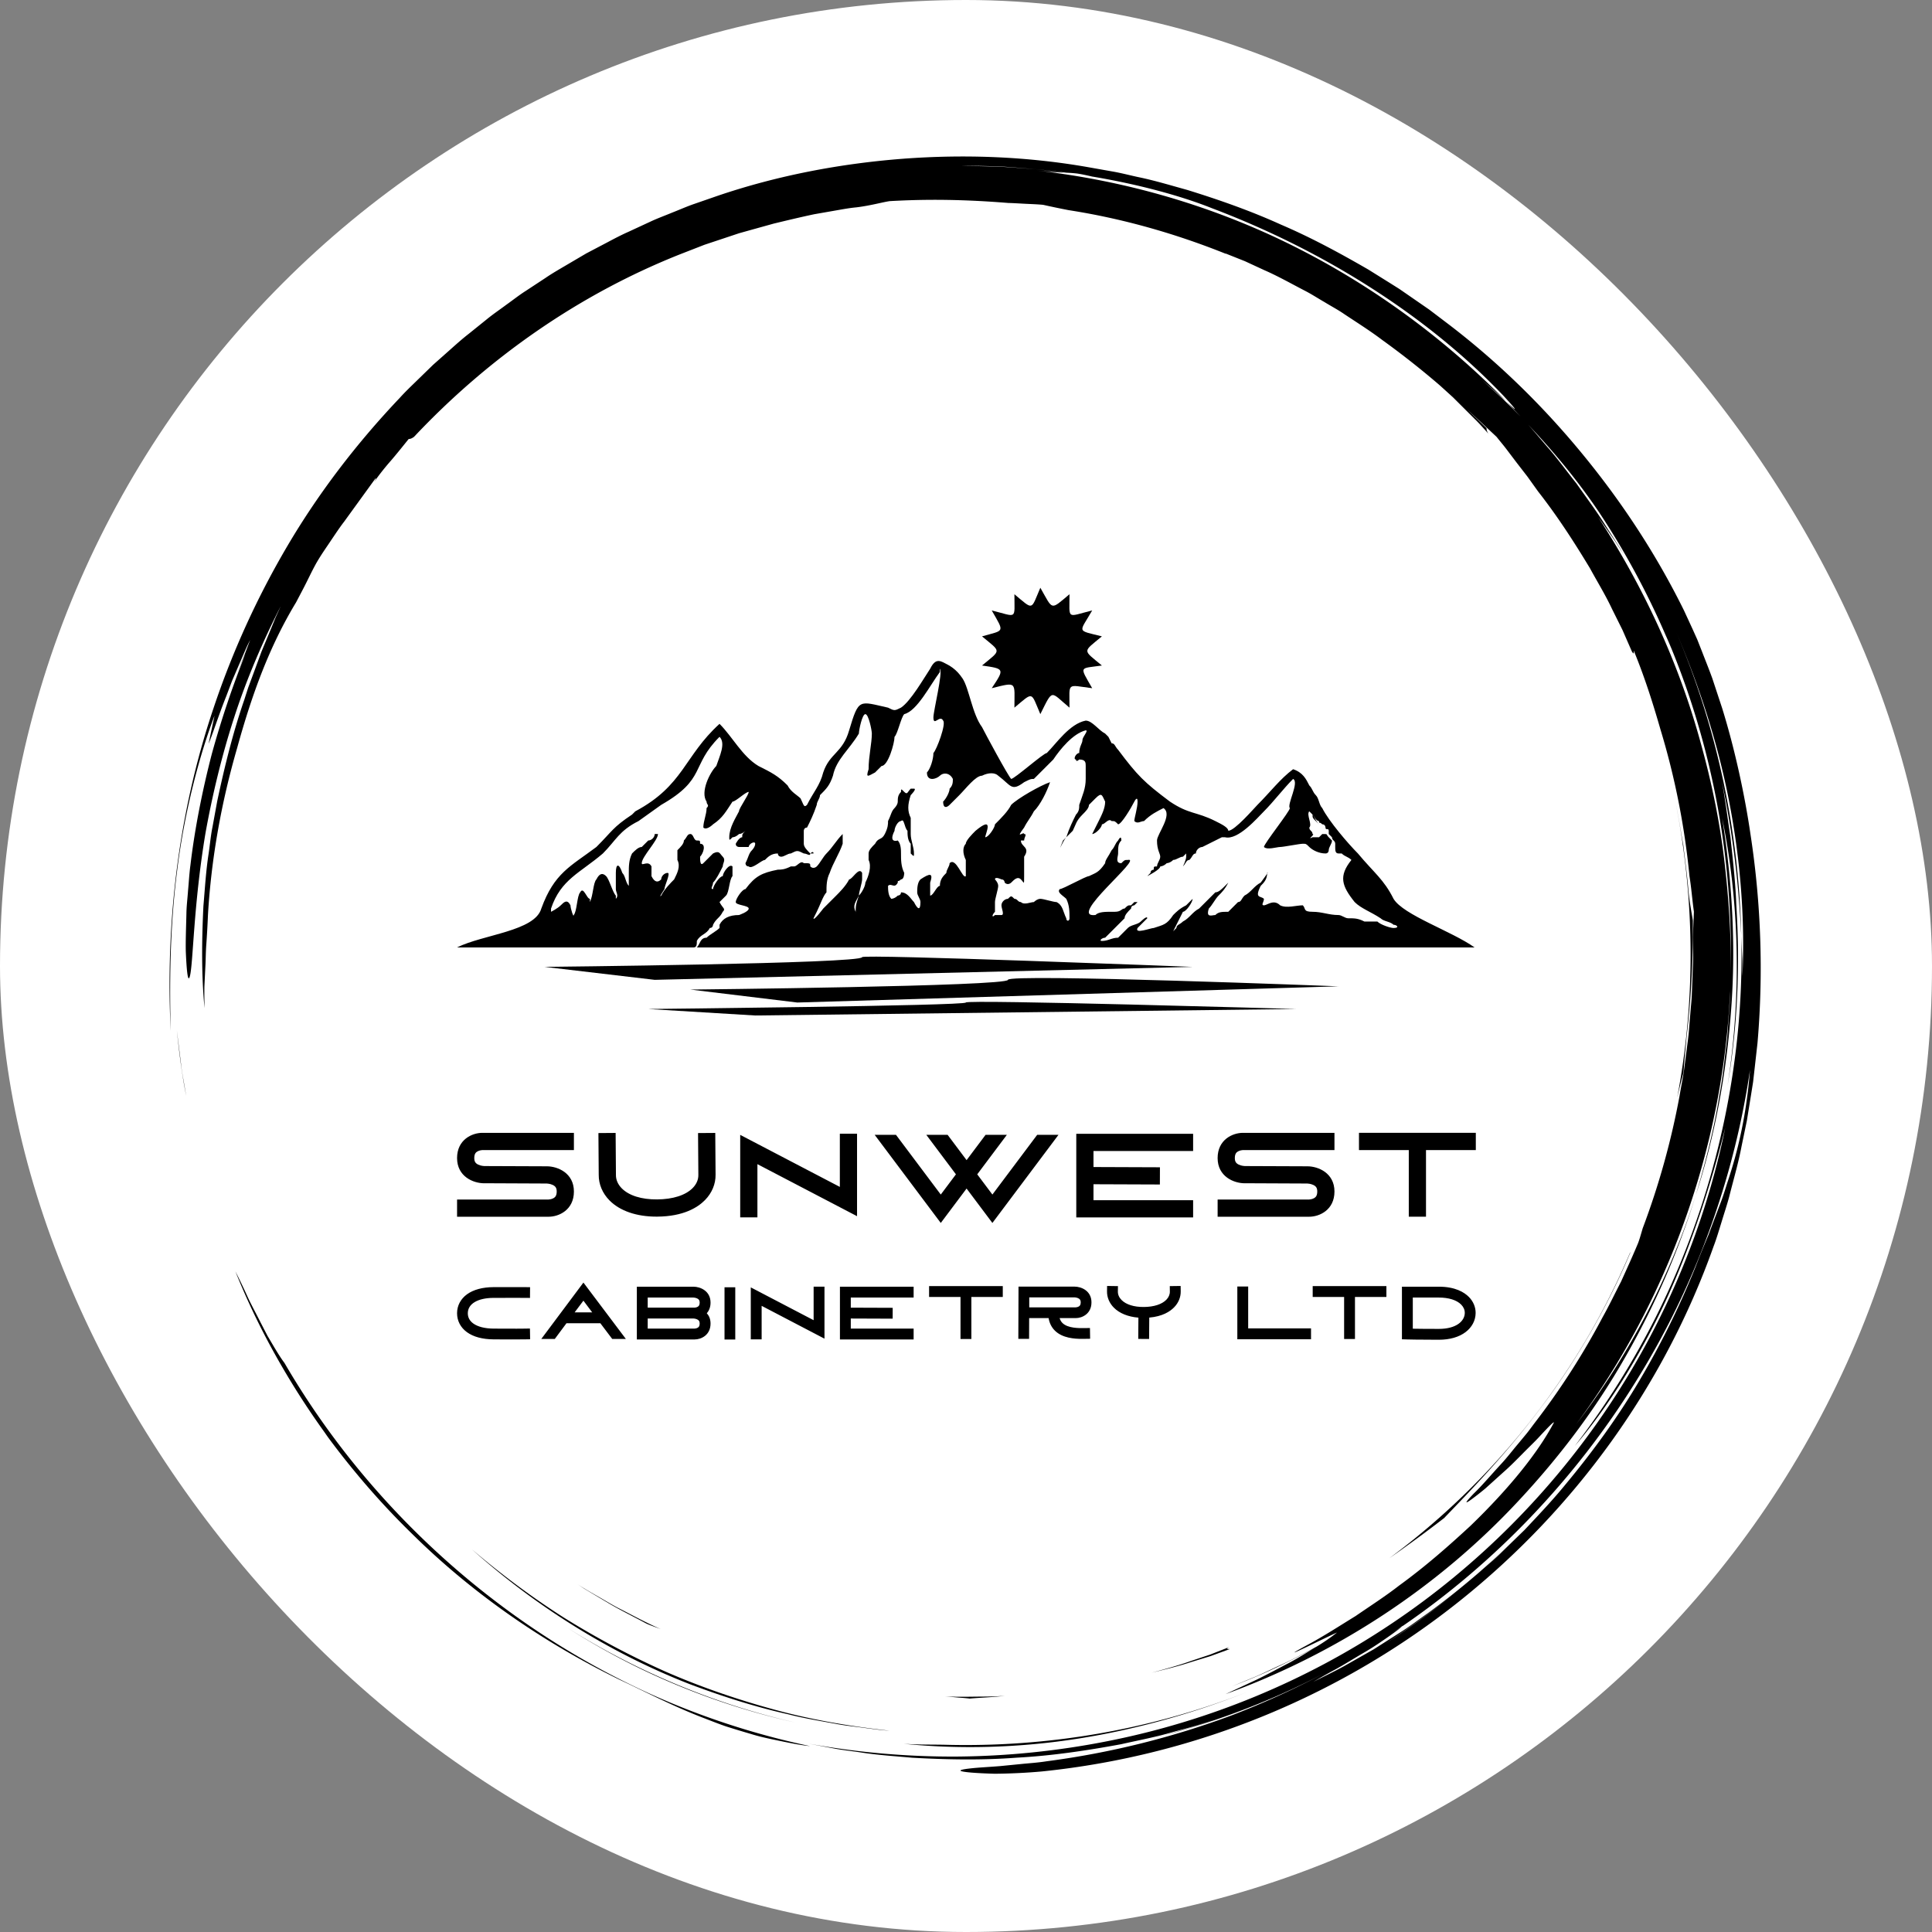 <svg xmlns="http://www.w3.org/2000/svg" version="1.1" xmlns:xlink="http://www.w3.org/1999/xlink" xmlns:svgjs="http://svgjs.dev/svgjs" width="1000" height="1000"><rect width="100%" height="100%" fill="#808080" stroke="none"/><g clip-path="url(#SvgjsClipPath1138)"><rect width="1000" height="1000" fill="#ffffff"></rect><g transform="matrix(0.279,0,0,0.279,56.76,50)"><svg xmlns="http://www.w3.org/2000/svg" version="1.1" xmlns:xlink="http://www.w3.org/1999/xlink" xmlns:svgjs="http://svgjs.dev/svgjs" width="3173.831" height="3222.238"><svg xmlns="http://www.w3.org/2000/svg" xmlns:xlink="http://www.w3.org/1999/xlink" version="1.1" width="3173.831" height="3222.238" viewBox="0 0 3173.831 3222.238">
			
			<g transform="scale(11.112) translate(10, 10)">
				<defs id="SvgjsDefs1156"><clipPath id="SvgjsClipPath1138"><rect width="1000" height="1000" x="0" y="0" rx="500" ry="500"></rect></clipPath></defs><g id="SvgjsG1157" featurekey="rootContainer" transform="matrix(1.428,0,0,1.428,0,0)" fill="#000"><path xmlns="http://www.w3.org/2000/svg" d="M17.914 148.907zM22.657 154.94a90.586 90.586 0 0 0 5.861 6.251c6.914 6.805 15.159 12.525 24.004 16.851 3.259 1.526 6.265 3.107 9.787 4.468.88.338 1.779.7 2.724 1.026.953.302 1.941.604 2.974.903 1.027.321 2.122.549 3.267.786 1.146.23 2.336.493 3.614.624a91.24 91.24 0 0 1-18.434-5.99 93.833 93.833 0 0 1-16.873-9.842c-10.548-7.727-19.57-17.648-26.16-28.989-.272-.339-.685-.985-1.18-1.808l-.796-1.348-.803-1.551c-.534-1.076-1.149-2.168-1.62-3.226a71.281 71.281 0 0 0-1.326-2.748c2.048 5.101 4.412 9.563 7.059 13.806a93.473 93.473 0 0 0 3.869 5.697c-.192-.259-.392-.511-.583-.771a95.012 95.012 0 0 0 4.6 5.841l.016.02zM18.039 149.078l-.125-.17.125.17zM1.335 106.042l-.483-3.875c.256 2.365.553 5.008 1.096 7.654l-.327-1.879a23.961 23.961 0 0 1-.286-1.9zM85.812 185.575c6.652.673 13.628.472 20.461-.609 6.837-1.077 13.524-2.987 19.741-5.449-11.45 4.503-23.602 6.506-35.49 6.171-1.591-.025-3.159 0-4.712-.113z"></path><path xmlns="http://www.w3.org/2000/svg" d="M46.426 171.967l-.259-.165c.087.055.172.111.259.165zM46.167 171.802zM43.653 170.135zM56.077 177.284A83.837 83.837 0 0 0 73.2 183.1c-9.688-2.21-18.805-6.109-26.774-11.133 3.06 1.947 6.277 3.749 9.651 5.317zM177.002 107.094c.098-1.58.296-3.238.346-4.027.594-5.071.77-9.401.745-13.745-.11-.783-.425-2.25-.55-3.918-.153-1.672-.378-3.309-.568-4.924-.289-1.601-.538-3.186-.854-4.74 2.275 11.617 2.237 23.279.144 34.282a94.97 94.97 0 0 1 .737-2.928z"></path><path xmlns="http://www.w3.org/2000/svg" d="M.887 83.482c.848-6.9 2.653-13.626 4.37-18.107l-.695 3.28c.429-.961 1.122-3.194 2.067-5.557l.682-1.802.753-1.747c.5-1.131.92-2.203 1.363-3.025-.303.771-.595 1.602-.947 2.436-.345.837-.732 1.687-1.101 2.542l1.514-3.409A111.863 111.863 0 0 0 4.954 69.8c-1.133 4.352-2.029 8.926-2.511 13.032-.14 1.024-.189 2.024-.28 2.978-.067.954-.183 1.864-.192 2.724-.042 1.719-.1 3.224-.071 4.428.105 2.409.25 3.61.459 2.939.411-1.333.403-8.188 1.837-16.767.767-4.276 1.868-8.966 3.362-13.561 1.483-4.599 3.427-9.058 5.44-12.992l-.592 1.292-.545 1.331-1.116 2.691-1.024 2.78-.521 1.402c-.153.476-.308.954-.461 1.434-1.32 3.807-2.307 7.816-3.167 11.857l-.559 3.052c-.205 1.014-.292 2.046-.444 3.067-.318 2.041-.434 4.097-.611 6.129-.199 4.074-.239 8.098.13 11.946-.015-.914-.03-1.726-.017-2.512l.115-2.355c.048-.809.039-1.667.115-2.65.07-.983.134-2.091.19-3.402.391-6.608 1.572-13.15 3.408-19.481 1.75-6.358 3.814-11.957 6.889-17.03l.801-1.526c.542-1.024.993-2.034 1.566-3.064.653-1.13 1.278-1.976 1.784-2.751.521-.767.963-1.441 1.469-2.095l3.682-5.082c.075-.009-.022.185-.2.473a28.962 28.962 0 0 1 1.959-2.49c.755-.875 1.488-1.803 2.109-2.569.146-.007.288-.011.623-.251 8.65-9.197 19.295-16.692 31.291-21.417l2.667-1.039 2.7-.899 1.343-.448 1.36-.38 2.71-.753c1.55-.373 3.12-.751 4.721-1.091l2.437-.426c.819-.141 1.642-.3 2.484-.378 1.674-.201 3.134-.625 3.921-.729 4.369-.249 8.73-.199 13.849.216.397.007 1.015.043 1.732.082.717.041 1.537.061 2.332.134.932.21 1.927.418 2.971.621 6.369.988 12.527 2.754 18.386 5.103l-.007-.028 2.244.894 2.29 1.058c1.571.684 3.11 1.559 4.7 2.383.798.407 1.554.904 2.338 1.354.77.474 1.576.894 2.32 1.412 1.508 1.002 3.037 1.961 4.446 3.032a99.912 99.912 0 0 1 6.6 5.198c.046.042.094.081.14.122l.042.038 1.457 1.322 1.394 1.391 1.395 1.392c.462.467.89.967 1.337 1.449-.216-.35-.208-.491-.2-.63-.689-.66-1.504-1.441-2.309-2.21 1.343 1.222 2.515 2.327 3.477 3.229.371.474.776.94 1.16 1.449l1.186 1.566 1.261 1.629 1.255 1.752c2.226 2.838 4.191 5.874 6.057 8.97.864 1.588 1.817 3.131 2.586 4.774l1.213 2.436 1.092 2.497c.314.533.192.022.231-.068 1.225 2.962 2.21 6.042 3.102 9.146a88.212 88.212 0 0 1 3.408 17.211c.225 1.378.321 2.772.52 4.153l-.123 2.924c-.001 1.103.057 2.206.01 3.311l-.128 3.326c-.016.75-.124 1.569-.187 2.459-.084.888-.128 1.846-.256 2.856l-.412 3.192c-.132 1.119-.387 2.269-.583 3.471a90.635 90.635 0 0 1-4.312 15.482c-.242.826-.427 1.486-.592 1.855-.627 1.501-1.296 2.954-1.942 4.385-.723 1.394-1.386 2.788-2.127 4.108a86.09 86.09 0 0 1-7.949 12.379c-.336.439-.649.885-.987 1.297l-.998 1.206c-.66.779-1.25 1.558-1.876 2.234-1.251 1.352-2.301 2.606-3.286 3.549-1.128 1.178-1.027 1.233-.246.665a35.07 35.07 0 0 0 1.608-1.262l2.122-1.914c.776-.677 1.519-1.441 2.235-2.161.708-.725 1.416-1.386 1.962-1.984 1.101-1.191 1.824-1.926 1.67-1.599-1.777 3.345-5.013 7.471-9.743 12.035-2.413 2.227-5.128 4.647-8.339 6.98-1.566 1.221-3.307 2.338-5.082 3.558-1.834 1.123-3.708 2.353-5.757 3.445-4.484 2.442 3.365-1.475 3.577-1.512a22.87 22.87 0 0 1-2.377 1.64c-1.478.786-2.943 1.597-4.474 2.273-.895.411-1.774.855-2.679 1.239l-2.729 1.122 1.444-.568c2.952-1.173 5.711-2.555 8.202-3.922-.936.566-1.96 1.221-3.082 1.812-1.203.622-2.448 1.302-3.697 1.909l-3.625 1.686c12.968-4.711 24.885-12.507 34.319-22.67 4.723-5.066 8.935-10.631 12.369-16.651a93.904 93.904 0 0 0 8.288-18.999c-3.154 9.93-8.071 19.052-13.981 26.765 10.744-14.507 17.15-32.293 17.999-50.636-.001 1.011-.101 2.018-.168 3.025-.083 1.007-.123 2.018-.241 3.022-.257 2.005-.441 4.021-.827 6.009-.624 4-1.636 7.931-2.782 11.815 2.262-7.021 3.613-14.424 4.145-21.869.554-7.451.092-14.947-1.057-22.211 1.974 9.622 2.301 20.524.619 31.298 1.182-6.949 1.482-14.112 1.028-21.214-.102-2.713-.422-5.407-.685-7.901-.377-2.476-.662-4.762-1.027-6.611 1.445 6.826 2.015 12.648 2.293 18.136-.267-11.977-2.748-24.112-7.62-35.511 2.659 6.191 4.842 12.851 6.175 19.698 1.34 6.84 1.897 13.838 1.58 20.57-.015-.788.018-1.575-.028-2.366l-.107-2.391c.287 10.85-1.384 21.604-4.696 31.717-1.662 5.056-3.715 9.969-6.2 14.644a95.521 95.521 0 0 1-8.56 13.316c3.673-4.29 7.551-10.354 10.646-17.015 3.081-6.675 5.368-13.894 6.941-20.199-2.314 11.322-6.907 22.494-13.571 32.471-6.646 9.985-15.351 18.764-25.423 25.502-10.06 6.759-21.474 11.437-33.187 13.748a94.608 94.608 0 0 1-17.657 1.809 94.462 94.462 0 0 1-17.361-1.515l3.005.571c1.002.19 2.018.295 3.026.445 2.016.324 4.055.446 6.087.633 4.073.229 8.168.306 12.25-.005 4.089-.217 8.152-.827 12.196-1.572 2.006-.456 4.036-.829 6.017-1.414.994-.278 2-.521 2.987-.83l2.955-.958c-1.492.462-3.062 1.074-4.739 1.523l-2.101.618a91.772 91.772 0 0 0 12.91-4.496 89.46 89.46 0 0 0 5.651-2.705 96.653 96.653 0 0 1-10.714 4.872 98.407 98.407 0 0 1-21.66 5.382c-1.11.176-2.122.231-3.029.326l-2.428.24c-1.429.113-2.484.164-3.222.245-1.477.147-1.687.284-1.099.397.587.113 1.971.203 3.673.251 1.697-.01 3.71-.101 5.541-.268 18.397-1.887 35.288-9.107 48.824-19.916 13.545-10.811 23.919-25.172 29.701-41.467.363-.946.642-1.922.944-2.89.293-.971.617-1.932.882-2.912.491-1.97 1.072-3.917 1.448-5.917l.619-2.985.487-3.012.241-1.507.172-1.517.342-3.034c.698-8.114.422-16.315-.812-24.363-.66-4.554-1.82-9.961-3.315-14.777l-1.15-3.484c-.4-1.107-.825-2.151-1.203-3.133l-.557-1.415-.571-1.271-.981-2.124c-3.134-6.359-7.072-12.424-11.682-18.065-4.605-5.643-9.896-10.868-15.861-15.418l-2.244-1.703-2.327-1.608-1.166-.806-1.203-.756-2.417-1.508c-3.295-1.904-6.67-3.739-10.228-5.261-3.521-1.598-7.206-2.895-10.957-4.055-1.895-.52-3.781-1.1-5.724-1.499-.968-.209-1.928-.463-2.907-.638l-2.944-.521C100.363.01 93.04-.285 85.724.265 78.412.83 71.069 2.218 64.028 4.614l-2.635.913c-.881.297-1.73.682-2.597 1.019-.858.359-1.735.673-2.577 1.069l-2.532 1.173c-.852.376-1.675.808-2.496 1.245l-2.469 1.297-2.402 1.412c-.8.472-1.606.933-2.372 1.458l-2.324 1.528c-.782.497-1.506 1.078-2.261 1.612-.741.554-1.51 1.07-2.226 1.654l-2.157 1.737c-.729.565-1.417 1.178-2.103 1.792l-2.063 1.83-1.971 1.919c-.656.639-1.319 1.271-1.93 1.951-5.031 5.298-9.451 11.078-13.066 17.194A99.518 99.518 0 0 0 5.18 64.379C.805 77.299-.45 90.402.134 102.237c-.126-4.872-.147-11.859.753-18.755zm141.132 90.446a96.807 96.807 0 0 0 8.765-6.389c-2.84 2.339-5.758 4.499-8.765 6.389zm40.217-54.282c-.299.901-.552 1.791-.882 2.641l-.957 2.523-.466 1.248-.513 1.231a108.54 108.54 0 0 0-.997 2.501 97.307 97.307 0 0 1-6.587 13.35c-2.521 4.275-5.443 8.281-8.565 12.04-1.542 1.899-3.222 3.66-4.874 5.421l-2.581 2.523c-.847.848-1.774 1.604-2.652 2.404-.736.64-1.478 1.266-2.225 1.882a90.696 90.696 0 0 0 7.896-7.312 89.808 89.808 0 0 1-11.689 10.188c-1.036.722-2.037 1.496-3.113 2.176l-3.247 2.069-3.43 1.949c-1.167.648-2.399 1.224-3.634 1.855a74.206 74.206 0 0 1 2.685-1.508c1.021-.567 2.092-1.237 3.138-1.85 1.054-.601 2.012-1.261 2.808-1.813.796-.552 1.42-1.01 1.745-1.306-.464.315-.936.617-1.406.924a92.477 92.477 0 0 0 1.507-1.015c-.021.023-.065.059-.101.091 10.932-7.466 20.245-17.277 27.223-28.462 7.009-11.175 11.57-23.781 13.46-36.601-.41 5.142-1.352 9.248-2.543 12.851zm-6.654-65.352zm-8.448-12.698a92.37 92.37 0 0 1 7.773 14.352c.25.549.486 1.106.719 1.664 4.963 12.154 7.221 25.192 6.89 38.036.084-4.25-.198-8.498-.669-12.71-.533-4.854-1.518-9.65-2.824-14.341-2.562-9.407-6.723-18.323-12.005-26.451.485.67.996 1.396 1.525 2.166a32.826 32.826 0 0 1 1.59 2.463l-.638-1.109-.689-1.079-1.378-2.156c-.938-1.424-1.955-2.796-2.934-4.192-1.062-1.334-2.069-2.712-3.174-4.011-.836-.953-1.637-1.938-2.485-2.879 2.992 3.155 5.801 6.54 8.299 10.247zM96.886 1.152c1.467.078 2.937.221 4.407.331 1.204.101 2.402.279 3.588.413.356.015.732.039 1.204.092.471.065 1.034.186 1.769.354 5.469.912 10.459 2.283 14.001 3.699 6.798 2.573 13.123 5.774 18.86 9.471 5.739 3.69 10.889 7.887 15.246 12.471 2.008 2.179 1.422 1.704.315.646l1.662 1.764c-.736-.734-1.459-1.478-2.206-2.196l-2.301-2.09c.56.49 1.918 1.663 2.845 2.522-7.389-7.539-16.026-13.799-25.375-18.404-9.356-4.603-19.431-7.446-29.502-8.581 1.618.18 2.412.22 3.168.24-1.085-.127-2.173-.301-3.274-.401-1.479-.097-2.955-.229-4.423-.301l-4.36-.103c1.444-.001 2.907.039 4.376.073z"></path><path xmlns="http://www.w3.org/2000/svg" d="M115.942 184.69l.426-.125c-.446.12-.885.252-1.334.366.304-.076.609-.15.908-.241zM160.424 146.151c4.235-5.587 7.977-12.263 10.366-18.014l-.029.006c-6.061 14.322-15.892 26.66-28.16 35.744a159.12 159.12 0 0 0 6.418-4.703c2.698-2.82 7.213-7.406 11.405-13.033zM35.35 162.846c7.172 6.412 15.821 11.992 25.448 15.751 3.754 1.413 7.585 2.651 11.503 3.523 1.944.502 3.929.812 5.899 1.181.987.175 1.987.272 2.979.412.994.129 1.986.275 2.987.333-4.519-.501-9.005-1.251-13.372-2.44-4.364-1.185-8.642-2.65-12.769-4.449a97.4 97.4 0 0 1-11.894-6.314c-3.786-2.408-7.376-5.097-10.781-7.997zM123.877 174.277l-2.219.871-2.266.756c-1.5.54-3.047.944-4.59 1.373 1.551-.39 3.111-.754 4.624-1.254l2.283-.698 2.23-.815c-.086-.044-.594.055-.062-.233zM97.683 179.965c-1.16.099-2.326.09-3.494.102-1.168.014-2.338.039-3.509-.038l1.576.148c.482.031.916.068 1.295.113 1.381-.118 2.752-.151 4.132-.325zM51.441 169.209c1.341.787 2.765 1.48 4.178 2.244.354.194.996.415 1.801.709-1.721-.739-3.37-1.655-5.046-2.505-.83-.441-1.629-.935-2.443-1.395-.812-.464-1.621-.927-2.389-1.445l.937.626.977.584 1.985 1.182z"></path></g><g id="SvgjsG1158" featurekey="symbolFeature-0" transform="matrix(0.541,0,0,0.541,48,72)" fill="#000"><defs xmlns="http://www.w3.org/2000/svg"></defs><g xmlns="http://www.w3.org/2000/svg"><path class="fil0" d="M200 45c-2,-1 -4,-4 -6,-4 -5,1 -9,7 -12,10 -1,0 -10,8 -11,8 -1,-1 -8,-14 -9,-16 -3,-4 -4,-12 -6,-15 -2,-3 -4,-4 -6,-5 -2,-1 -3,0 -4,2 -2,3 -6,10 -9,12 -2,1 -2,1 -4,0 -9,-2 -9,-3 -12,7 -2,7 -6,7 -8,13 -1,4 -3,6 -5,10 -1,1 -1,0 -2,-2 -1,-1 -3,-2 -4,-4 -3,-3 -5,-4 -9,-6 -5,-3 -8,-9 -12,-13 -11,10 -11,19 -26,27l-1 1c-6,4 -6,5 -11,10 -8,6 -13,8 -17,19 -2,7 -18,8 -26,12l73 0c1,0 1,-1 1,-2 1,-2 3,-2 4,-4 1,0 1,-1 1,-1 1,-2 2,-2 3,-4 1,-1 0,-1 -1,-3 0,0 1,-1 2,-2 1,-1 1,-5 2,-6 0,-1 0,-2 0,-3 -1,-1 -3,2 -3,3 -1,0 -3,3 -3,4 -1,0 0,-1 0,-2 1,-1 2,-3 3,-5 0,-1 1,-2 0,-3l0 0c-1,-1 -1,-2 -3,-1 -1,1 -2,2 -3,3 -1,1 -1,-1 -1,-2 1,-1 2,-4 0,-4 0,-1 0,-1 -1,-1 -1,0 -1,-2 -2,-2 -1,0 -1,1 -2,2 0,1 -1,2 -2,3 0,2 0,2 0,3 1,2 0,4 -1,6 -1,1 -3,3 -4,5 -1,1 1,-2 1,-2 0,-1 2,-5 1,-5 -1,0 -2,1 -2,2 -1,1 -2,1 -3,-1 0,0 0,0 0,0 0,-1 0,-3 0,-3 -1,-2 -3,0 -3,-1 0,-2 5,-7 5,-9 0,0 -1,0 -1,0 0,1 -1,2 -2,2 -1,1 -1,1 -2,2 -1,0 -2,1 -3,2 -1,2 -1,4 -1,6 0,1 0,3 0,4 0,0 0,0 0,0 -1,-1 -1,-3 -2,-4 -1,-3 -2,-3 -2,0 0,1 0,3 0,5 0,1 1,2 0,3l0 0c0,0 0,0 0,-1 -1,-1 -2,-5 -3,-6 -1,-1 -2,-1 -3,1 -1,1 -1,5 -2,7 0,1 0,0 0,-1 -1,0 -2,-4 -3,-2 -1,1 -1,6 -2,7 0,1 -1,-2 -1,-3 -1,-2 -2,-1 -3,0 -1,1 -3,2 -3,2l0 0c0,0 0,-1 0,-1 3,-9 9,-11 16,-17 4,-4 5,-7 11,-10l7 -5c14,-8 9,-12 18,-21 2,2 0,6 -1,9 -2,2 -5,8 -3,11 0,1 1,1 0,2 0,2 -1,4 -1,6 1,1 3,-1 3,-1 3,-2 4,-4 6,-7 1,0 4,-3 5,-3 0,0 0,0 0,0 0,1 -3,5 -3,6 -1,2 -3,5 -3,8 0,1 0,1 1,0 1,0 2,-1 2,-1 1,0 2,-1 2,-1 0,0 0,0 0,0 -1,1 -1,1 -1,2 -1,0 -2,2 -2,2 0,1 1,1 1,1 2,0 2,0 3,0 0,-1 2,-2 2,-1 0,1 -1,2 -1,2 -1,1 -1,2 -2,4 0,0 0,1 1,1 1,1 4,-2 5,-2 1,-1 2,-2 4,-2 0,1 1,1 1,1 1,0 2,-1 3,-1 2,-1 2,-1 4,0 1,0 2,1 2,0l1 0c0,-1 -1,0 -1,0 -1,-1 -2,-2 -2,-3 0,-1 0,-3 0,-4 0,0 0,-1 1,-1 1,-2 2,-4 3,-7 0,-1 1,-2 1,-3 2,-2 3,-3 4,-6 1,-5 5,-8 8,-13 0,-1 1,-6 2,-6 1,0 2,5 2,6 0,3 -1,7 -1,11 -1,3 0,2 2,1 1,-1 1,-1 2,-2 2,0 4,-7 4,-9 1,-1 2,-6 3,-7 4,-1 8,-9 11,-13 0,0 0,0 0,-1 1,1 -2,13 -2,15 0,3 2,-1 3,1 1,1 -2,9 -3,10 0,2 -1,5 -2,6 0,3 3,2 4,1 1,-1 3,-1 4,1 0,1 0,2 -1,3 0,1 -1,3 -2,4 0,2 1,2 2,1 1,-1 2,-2 3,-3 2,-2 5,-6 7,-6 2,-1 4,-1 5,0l0 0c4,3 4,5 8,2 2,-1 2,-1 3,-1 2,-2 4,-4 6,-6 2,-3 6,-8 10,-9 1,0 -1,2 -1,3 0,1 -1,2 -1,4 -1,0 -2,2 -1,2 0,1 1,0 1,0 2,0 2,1 2,2 0,2 0,3 0,4l0 0c0,3 -1,5 -2,8 0,1 0,2 -1,3 -1,2 -2,4 -3,7 -1,1 -3,6 -1,1 1,-1 2,-2 3,-3 1,-2 1,-3 3,-5 1,-1 2,-2 2,-3 1,-1 1,-1 2,-2 2,-2 2,-1 3,1 0,2 -1,4 -2,6 0,0 -2,4 -2,4 0,1 0,1 0,0 1,0 3,-2 3,-3 1,0 2,-2 3,-1 1,0 1,0 2,1 1,0 4,-5 5,-7 0,0 1,-2 1,0 0,2 -1,5 -1,6 1,1 2,0 3,0 2,-2 4,-3 6,-4 3,2 -2,8 -2,10 0,3 1,4 1,5 0,1 -1,2 -1,3 -1,0 -1,0 -1,1 0,0 -1,0 -1,1 0,0 -1,1 -1,1 0,0 4,-2 4,-3 0,0 1,0 2,-1 0,0 1,0 2,-1 1,0 2,-1 3,-1 0,0 1,-1 1,-1 0,0 0,1 0,1 0,1 -1,3 -1,3 0,0 0,0 0,0 1,-1 1,-2 2,-2 1,-1 1,-2 2,-2 0,-1 1,-2 2,-2 2,-1 4,-2 6,-3 0,0 1,0 1,0 4,1 10,-6 12,-8 3,-3 6,-7 9,-10 2,1 -2,8 -1,9 0,1 -8,11 -8,12 1,1 4,0 5,0 1,0 6,-1 7,-1 1,0 1,0 2,1 1,1 3,2 5,2l0 0c1,0 1,-1 1,-1 0,-1 1,-2 1,-3 -1,-1 -1,-1 -1,-1 -1,-1 0,-1 -2,-1 0,0 -1,1 -1,1 -1,0 -2,0 -2,0 -2,1 1,-1 0,-1 0,-1 -1,-1 -1,-2 1,-1 -1,-4 0,-5 0,0 1,1 1,1 0,1 0,1 1,2 0,0 1,1 1,1 0,0 0,0 0,0 -1,-1 -2,-3 -2,-4 -1,0 -1,0 -1,0 0,0 -1,0 -1,1 0,0 0,0 0,0 0,0 0,-1 1,-1 0,0 0,0 0,0 1,0 1,0 1,0 0,1 1,3 2,3 0,1 0,0 1,1 0,0 0,0 0,0 0,0 0,0 0,0 1,0 1,1 1,1 0,1 1,0 1,1 0,0 0,0 0,1 0,0 1,1 1,1 0,1 1,1 1,2 0,0 0,1 0,1 0,1 0,2 1,2 0,0 0,0 1,0 1,1 2,1 3,2 -4,5 -3,8 1,13 2,2 5,3 8,5 1,1 3,1 4,2 1,0 2,1 0,1 -1,0 -4,-1 -5,-2 -1,0 -3,0 -4,0 -2,-1 -3,-1 -5,-1 -1,0 -2,-1 -3,-1 -3,0 -5,-1 -8,-1 -3,0 -2,-1 -3,-2 -2,0 -5,1 -7,0l0 0c-2,-2 -4,0 -5,0 -1,0 0,-1 0,-2l0 0c-1,-1 -3,0 -1,-4 1,-1 2,-2 2,-4 1,-1 -2,3 -2,3 -2,1 -3,3 -5,4 -1,1 -1,2 -2,2 -1,1 -2,2 -2,2 -1,1 -1,1 -1,1 -2,0 -3,0 -4,1 -1,0 -3,1 -2,-2 1,-1 2,-3 3,-4 1,-1 2,-2 3,-4 0,0 -1,1 -1,1 -1,1 -2,2 -3,2 -2,2 -4,4 -5,5 -2,1 -3,3 -5,4 -1,1 -2,1 -2,2 -1,1 -2,2 -2,2 0,0 1,-1 1,-1 1,-2 2,-4 3,-6 1,0 3,-3 3,-4 0,0 -2,2 -2,2 -2,1 -3,2 -4,3 -2,3 -3,3 -6,4 -1,0 -6,2 -5,0 1,-1 2,-2 3,-3 0,-1 -2,1 -2,1 -1,1 -3,1 -4,2 -1,1 -2,2 -3,3 -2,0 -3,1 -5,1 0,0 0,0 0,0 -1,0 0,-1 1,-1 2,-2 4,-4 6,-6 0,-1 1,-2 2,-3 0,-1 1,-1 1,-1 0,0 1,-1 1,-1 0,0 -1,0 -1,0 0,0 -1,1 -1,1 -1,0 -1,0 -2,1 -1,0 -1,1 -3,1 0,0 -1,0 -1,0 -2,0 -4,0 -5,1 -9,1 15,-18 10,-17 -1,0 -1,0 -2,1 -2,0 -1,-2 -1,-3 0,-2 0,-3 1,-4 0,-2 -1,0 -1,0 -1,1 -1,2 -2,3 -1,2 -2,3 -2,4 -2,3 -3,3 -5,4 -1,0 -8,4 -9,4 -1,1 1,2 2,3 1,2 1,4 1,6 0,1 -1,1 -1,0 -1,-2 -1,-4 -3,-5 -1,0 -4,-1 -5,-1 -1,0 -2,1 -2,1 -1,0 -3,1 -4,0 -1,0 -1,-1 -2,-1 -1,-1 -1,-1 -2,0 -1,0 -2,1 -2,2 0,1 1,3 0,3 -1,0 -1,0 -2,0 -1,1 -1,0 0,-1 0,-1 0,-1 0,-3 0,-1 1,-4 1,-5 0,-1 -1,-2 -1,-2 0,-1 2,0 2,0 1,0 1,1 1,1 1,1 2,0 2,0 1,-1 2,-2 3,-1 1,1 1,2 1,-1 0,-1 0,-2 0,-3 0,-2 0,-2 0,-3 2,-3 -1,-3 -1,-5 0,0 0,0 1,0 0,-1 1,-2 0,-2 0,-1 -3,2 0,-2 1,-2 2,-3 3,-5 2,-2 4,-6 5,-9 -3,1 -10,5 -12,7 -1,2 -3,4 -5,6 0,1 -2,4 -3,4 0,-1 3,-7 -3,-2 -1,1 -3,3 -3,4 -1,1 -1,3 0,5 0,1 0,4 0,5 -1,1 -3,-6 -5,-4 0,1 -1,2 -1,3 -1,1 -2,2 -2,4 -1,0 -2,3 -3,3 0,0 0,-3 0,-4 1,-3 0,-3 -3,-1 -1,1 -1,3 -1,4 0,1 1,2 1,3 0,3 -1,2 -2,0 -1,-1 -2,-3 -4,-3 0,1 -1,1 -1,1 -1,1 -2,1 -2,1 -1,-1 -1,-3 -1,-4 1,-1 2,1 3,-1 0,-1 0,0 1,-1 1,0 1,-2 1,-2 -1,-2 -1,-4 -1,-6 0,-1 0,-3 -1,-4 0,0 -3,1 -1,-3 0,-1 1,-3 2,-3 1,-1 1,2 2,3 0,1 0,3 1,4 0,1 0,2 0,3 1,1 1,1 1,0 0,-2 -1,-4 -1,-6 0,-2 0,-3 0,-5 -1,-2 -1,-4 0,-7l0 0c0,0 2,-2 1,-2l-1 0c-1,1 -1,2 -2,1 -1,-1 -1,-1 -1,0 -1,1 -1,2 -1,3 0,1 -1,2 -1,2 -1,1 -1,2 -2,4 0,1 0,2 -1,4 -1,2 -2,1 -3,3 -1,1 -2,2 -2,3 0,0 0,2 0,2 1,2 0,5 -1,7 0,1 -1,3 -2,4 -1,3 -1,3 -1,6 0,1 0,0 0,-1 -1,-2 0,-3 1,-5 0,-1 1,-4 1,-5 0,-1 0,-2 0,-2 -1,-2 -3,2 -4,2 -1,2 -3,4 -4,5 -2,2 -2,2 -4,4 0,0 -3,4 -3,3 0,0 1,-2 1,-2 1,-2 2,-5 3,-6 0,-2 0,-4 1,-6 1,-3 3,-6 4,-9 0,-1 0,-3 0,-4 0,0 0,1 0,1 -2,2 -3,4 -5,6 -1,1 -2,3 -3,4 0,0 -1,1 -2,0 0,-1 0,-1 -2,-1 -1,-1 -2,1 -3,1 0,0 -1,0 -1,0 -2,1 -3,1 -4,1 -5,1 -7,2 -10,6 -1,0 -3,3 -3,4 0,1 4,1 4,2 0,1 -3,2 -3,2 -3,0 -5,1 -6,3l0 1c-1,1 -3,2 -4,3 -2,0 -2,2 -3,3 0,0 0,0 0,0l240 0c-7,-5 -22,-10 -25,-15 -3,-6 -6,-8 -11,-14 -3,-3 -9,-10 -11,-14 -1,-1 -1,-3 -2,-4 -1,-1 -1,-2 -2,-3 -1,-2 -2,-4 -5,-5 -4,3 -7,7 -11,11 -1,1 -7,8 -9,8 0,-1 -2,-2 -4,-3 -6,-3 -8,-2 -14,-6 -8,-6 -10,-8 -16,-16 -1,-1 -1,-2 -2,-2l-1 -2 -1 -1z" style="fill: #000000;"></path><path class="fil0" d="M27 117c0,0 98,-1 98,-3 0,-1 102,3 102,3l-166 4 -34 -4z" style="fill: #000000;"></path><path class="fil0" d="M72 124c0,0 98,-1 98,-3 0,-2 102,2 102,2l-167 5 -33 -4z" style="fill: #000000;"></path><path class="fil0" d="M59 130c0,0 98,-1 98,-2 0,-1 102,2 102,2l-167 2 -33 -2z" style="fill: #000000;"></path><path class="fil0" d="M180 0c4,7 3,7 9,2 0,8 -1,7 7,5 -4,7 -5,6 3,8 -6,5 -6,4 0,9 -7,1 -7,0 -3,7 -8,-1 -7,-2 -7,6 -6,-5 -5,-6 -9,2 -3,-7 -2,-7 -8,-2 0,-8 1,-8 -7,-6 4,-6 4,-6 -3,-7 6,-5 6,-4 0,-9 7,-2 7,-1 3,-8 8,2 7,3 7,-5 6,5 5,5 8,-2zm0 7c7,0 13,6 13,12 0,7 -6,12 -13,12 -6,0 -12,-5 -12,-12 0,-6 6,-12 12,-12z" style="fill: #000000;"></path></g></g><g id="SvgjsG1159" featurekey="nameFeature-0" transform="matrix(0.612,0,0,0.612,45.958,152.632)" fill="#000"><path d="M8.916 22.009 c-0.436 0.241 -0.882 0.646 -0.882 1.819 c0 0.914 0.296 1.414 1.055 1.782 c0.768 0.372 1.624 0.399 1.667 0.4 l17.067 0.067 c2.966 0 7.391 1.832 7.391 6.878 s-4.113 6.878 -6.878 6.878 l-24.997 0 l0 -4.695 l24.977 0 c0.205 -0.007 0.816 -0.084 1.32 -0.363 c0.437 -0.241 0.883 -0.646 0.883 -1.819 c0 -0.914 -0.296 -1.414 -1.055 -1.782 c-0.765 -0.371 -1.621 -0.399 -1.669 -0.4 l-17.056 -0.076 l0 0.009 c-2.975 0 -7.401 -1.832 -7.401 -6.878 s4.113 -6.878 6.878 -6.878 l24.997 0 l0 4.695 l-24.976 0 c-0.205 0.007 -0.817 0.084 -1.321 0.363 z M73.774 16.974 l0.084 11.4 c0.034 2.522 -0.984 4.971 -2.866 6.896 c-1.996 2.041 -5.882 4.484 -13.054 4.537 c-0.07 0.001 -0.139 0.001 -0.208 0.001 c-5.429 0 -9.963 -1.56 -12.785 -4.402 c-1.94 -1.954 -2.991 -4.444 -2.961 -7.013 l-0.084 -11.384 l4.695 -0.035 l0.084 11.433 l-0 0.026 c-0.019 1.325 0.533 2.591 1.598 3.664 c1.96 1.975 5.377 3.043 9.627 3.014 c4.335 -0.032 7.791 -1.142 9.732 -3.125 c1.018 -1.041 1.547 -2.269 1.528 -3.553 l0 -0.017 l-0.084 -11.407 z M107.758 17.185 l4.695 0 l0 22.5 l-27.179 -14.196 l0 14.511 l-4.695 0 l0 -22.5 l27.18 14.196 l0 -14.511 z M161.6 17.485 l5.811 0 l-18.034 24.047 l-7.042 -9.389 l-7.041 9.389 l-18.036 -24.047 l5.812 0 l12.224 16.298 l4.136 -5.515 l-8.088 -10.784 l5.812 0 l5.182 6.91 l5.182 -6.91 l5.811 0 l-8.087 10.784 l4.136 5.515 z M204.134 21.902 l-27.18 0 l0 4.373 l18.128 0.068 l-0.017 4.696 l-18.111 -0.068 l0 4.356 l27.18 0 l0 4.695 l-31.875 0 l0 -22.815 l31.875 0 l0 4.695 z M216.396 22.009 c-0.436 0.241 -0.882 0.646 -0.882 1.819 c0 0.914 0.296 1.414 1.055 1.782 c0.768 0.372 1.624 0.399 1.667 0.4 l17.067 0.067 c2.966 0 7.391 1.832 7.391 6.878 s-4.113 6.878 -6.878 6.878 l-24.997 0 l0 -4.695 l24.977 0 c0.205 -0.007 0.816 -0.084 1.32 -0.363 c0.437 -0.241 0.883 -0.646 0.883 -1.819 c0 -0.914 -0.296 -1.414 -1.055 -1.782 c-0.765 -0.371 -1.621 -0.399 -1.669 -0.4 l-17.056 -0.076 l0 0.009 c-2.975 0 -7.401 -1.832 -7.401 -6.878 s4.113 -6.878 6.878 -6.878 l24.997 0 l0 4.695 l-24.976 0 c-0.205 0.007 -0.817 0.084 -1.321 0.363 z M249.379 16.95 l31.875 0 l0 4.695 l-13.591 0 l0 18.186 l-4.695 0 l0 -18.186 l-13.589 0 l0 -4.695 z"></path></g><g id="SvgjsG1160" featurekey="nameFeature-1" transform="matrix(0.386,0,0,0.386,46.712,182.049)" fill="#000"><path d="M34.859 35.3 l0.08 4.648 l-2.324 0.04 c-0.03 0.001 -2.055 0.034 -6.015 0.034 c-2.006 0 -4.509 -0.009 -7.501 -0.035 c-4.826 -0.042 -8.686 -1.084 -11.47 -3.098 c-2.767 -2.001 -4.291 -4.912 -4.291 -8.197 c0 -3.283 1.537 -6.2 4.328 -8.215 c2.766 -1.997 6.723 -3.062 11.444 -3.08 c8.882 -0.034 13.438 0.001 13.483 0.001 l2.324 0.018 l-0.037 4.649 l-2.324 -0.018 c-0.045 -0.001 -4.578 -0.035 -13.429 -0.001 c-6.872 0.027 -11.14 2.573 -11.14 6.646 c0 1.804 0.796 3.295 2.366 4.43 c1.959 1.417 4.997 2.183 8.785 2.216 c8.829 0.077 13.352 0.002 13.396 0.001 z M57.991 15.421 l18.353 24.38 l-5.902 0 l-5.132 -6.795 l-14.639 0 l-5.057 6.795 l-5.835 0 z M54.192 28.311 l7.597 0 l-3.798 -5.064 z M112.974 24.085 c0 2.016 -0.658 3.518 -1.623 4.596 c0.97 1.067 1.623 2.528 1.623 4.464 c0 5.046 -4.113 6.878 -6.878 6.878 l-24.997 0 l0 -22.815 l24.474 0 c2.975 0 7.401 1.832 7.401 6.878 z M107.396 34.964 c0.436 -0.241 0.882 -0.646 0.882 -1.819 c0 -0.943 -0.319 -1.454 -1.139 -1.821 c-0.745 -0.334 -1.558 -0.361 -1.566 -0.361 l-19.779 0 l0 4.364 l20.281 0 c0.205 -0.007 0.817 -0.084 1.321 -0.363 z M107.396 25.904 c0.436 -0.241 0.882 -0.646 0.882 -1.819 c0 -0.943 -0.319 -1.454 -1.139 -1.821 c-0.745 -0.334 -1.558 -0.361 -1.566 -0.361 l-19.779 0 l0 4.364 l20.281 0 c0.205 -0.007 0.817 -0.084 1.321 -0.363 z M123.668 40.049 l-4.649 0 l0 -22.591 l4.649 0 l0 22.591 z M157.558 17.185 l4.695 0 l0 22.5 l-27.179 -14.196 l0 14.511 l-4.695 0 l0 -22.5 l27.18 14.196 l0 -14.511 z M200.814 21.902 l-27.18 0 l0 4.373 l18.128 0.068 l-0.017 4.696 l-18.111 -0.068 l0 4.356 l27.18 0 l0 4.695 l-31.875 0 l0 -22.815 l31.875 0 l0 4.695 z M207.499 16.95 l31.875 0 l0 4.695 l-13.591 0 l0 18.186 l-4.695 0 l0 -18.186 l-13.589 0 l0 -4.695 z M274.755 35.114 l2.324 -0.035 l0.07 4.648 l-2.324 0.035 c-0.362 0.006 -0.771 0.012 -1.217 0.012 c-3.228 0 -8.405 -0.32 -11.676 -3.542 c-1.456 -1.435 -2.373 -3.258 -2.74 -5.44 l-8.411 0 l-0.033 8.979 l-4.649 -0.017 l0.075 -20.255 l0 -2.327 l0.009 0 l0 -0.009 l2.322 0.009 l21.902 0 c2.946 0 7.328 1.814 7.328 6.81 c0 4.996 -4.072 6.81 -6.81 6.81 l-6.965 0 c0.251 0.85 0.657 1.558 1.235 2.128 c2.337 2.302 7.216 2.229 9.561 2.194 z M250.823 26.143 l20.081 -0 c0.203 -0.007 0.809 -0.083 1.308 -0.359 c0.432 -0.239 0.874 -0.64 0.874 -1.802 c0 -0.934 -0.316 -1.439 -1.128 -1.803 c-0.738 -0.331 -1.543 -0.357 -1.551 -0.357 l-19.584 0 l0 4.322 z M316.3 16.89 l0.034 2.348 c0.037 2.526 -0.981 4.978 -2.867 6.905 c-1.769 1.809 -5.024 3.932 -10.734 4.428 l-0.074 9.252 l-4.695 -0.032 l0.073 -9.199 c-4.465 -0.363 -8.18 -1.86 -10.617 -4.314 c-1.947 -1.961 -2.998 -4.461 -2.961 -7.04 l0.034 -2.347 l4.695 0.068 l-0.034 2.347 c-0.019 1.325 0.533 2.592 1.598 3.664 c1.961 1.975 5.382 3.047 9.627 3.014 c4.335 -0.032 7.791 -1.141 9.732 -3.125 c1.018 -1.041 1.546 -2.269 1.528 -3.553 l-0.034 -2.347 z M345.514 35.238 l27.18 0 l0 4.695 l-31.875 0 l0 -22.815 l4.695 0 l0 18.119 z M373.419 16.95 l31.875 0 l0 4.695 l-13.591 0 l0 18.186 l-4.695 0 l0 -18.186 l-13.589 0 l0 -4.695 z M440.986 21.654 c1.911 1.939 2.944 4.423 2.907 6.994 c-0.046 3.183 -1.58 6.087 -4.32 8.178 c-2.854 2.178 -6.871 3.329 -11.616 3.329 c-9.058 0 -13.616 -0.133 -13.661 -0.135 l-2.277 -0.068 l0 -22.746 l15.938 0 c7.146 0 11.03 2.418 13.03 4.447 z M427.957 35.461 c7.697 0 11.192 -3.455 11.242 -6.879 c0.019 -1.323 -0.519 -2.579 -1.556 -3.631 c-1.938 -1.966 -5.378 -3.048 -9.686 -3.048 l-11.243 0 l0 13.474 c2.18 0.038 5.926 0.084 11.243 0.084 z"></path></g>
			</g>
		</svg></svg></g></g></svg>